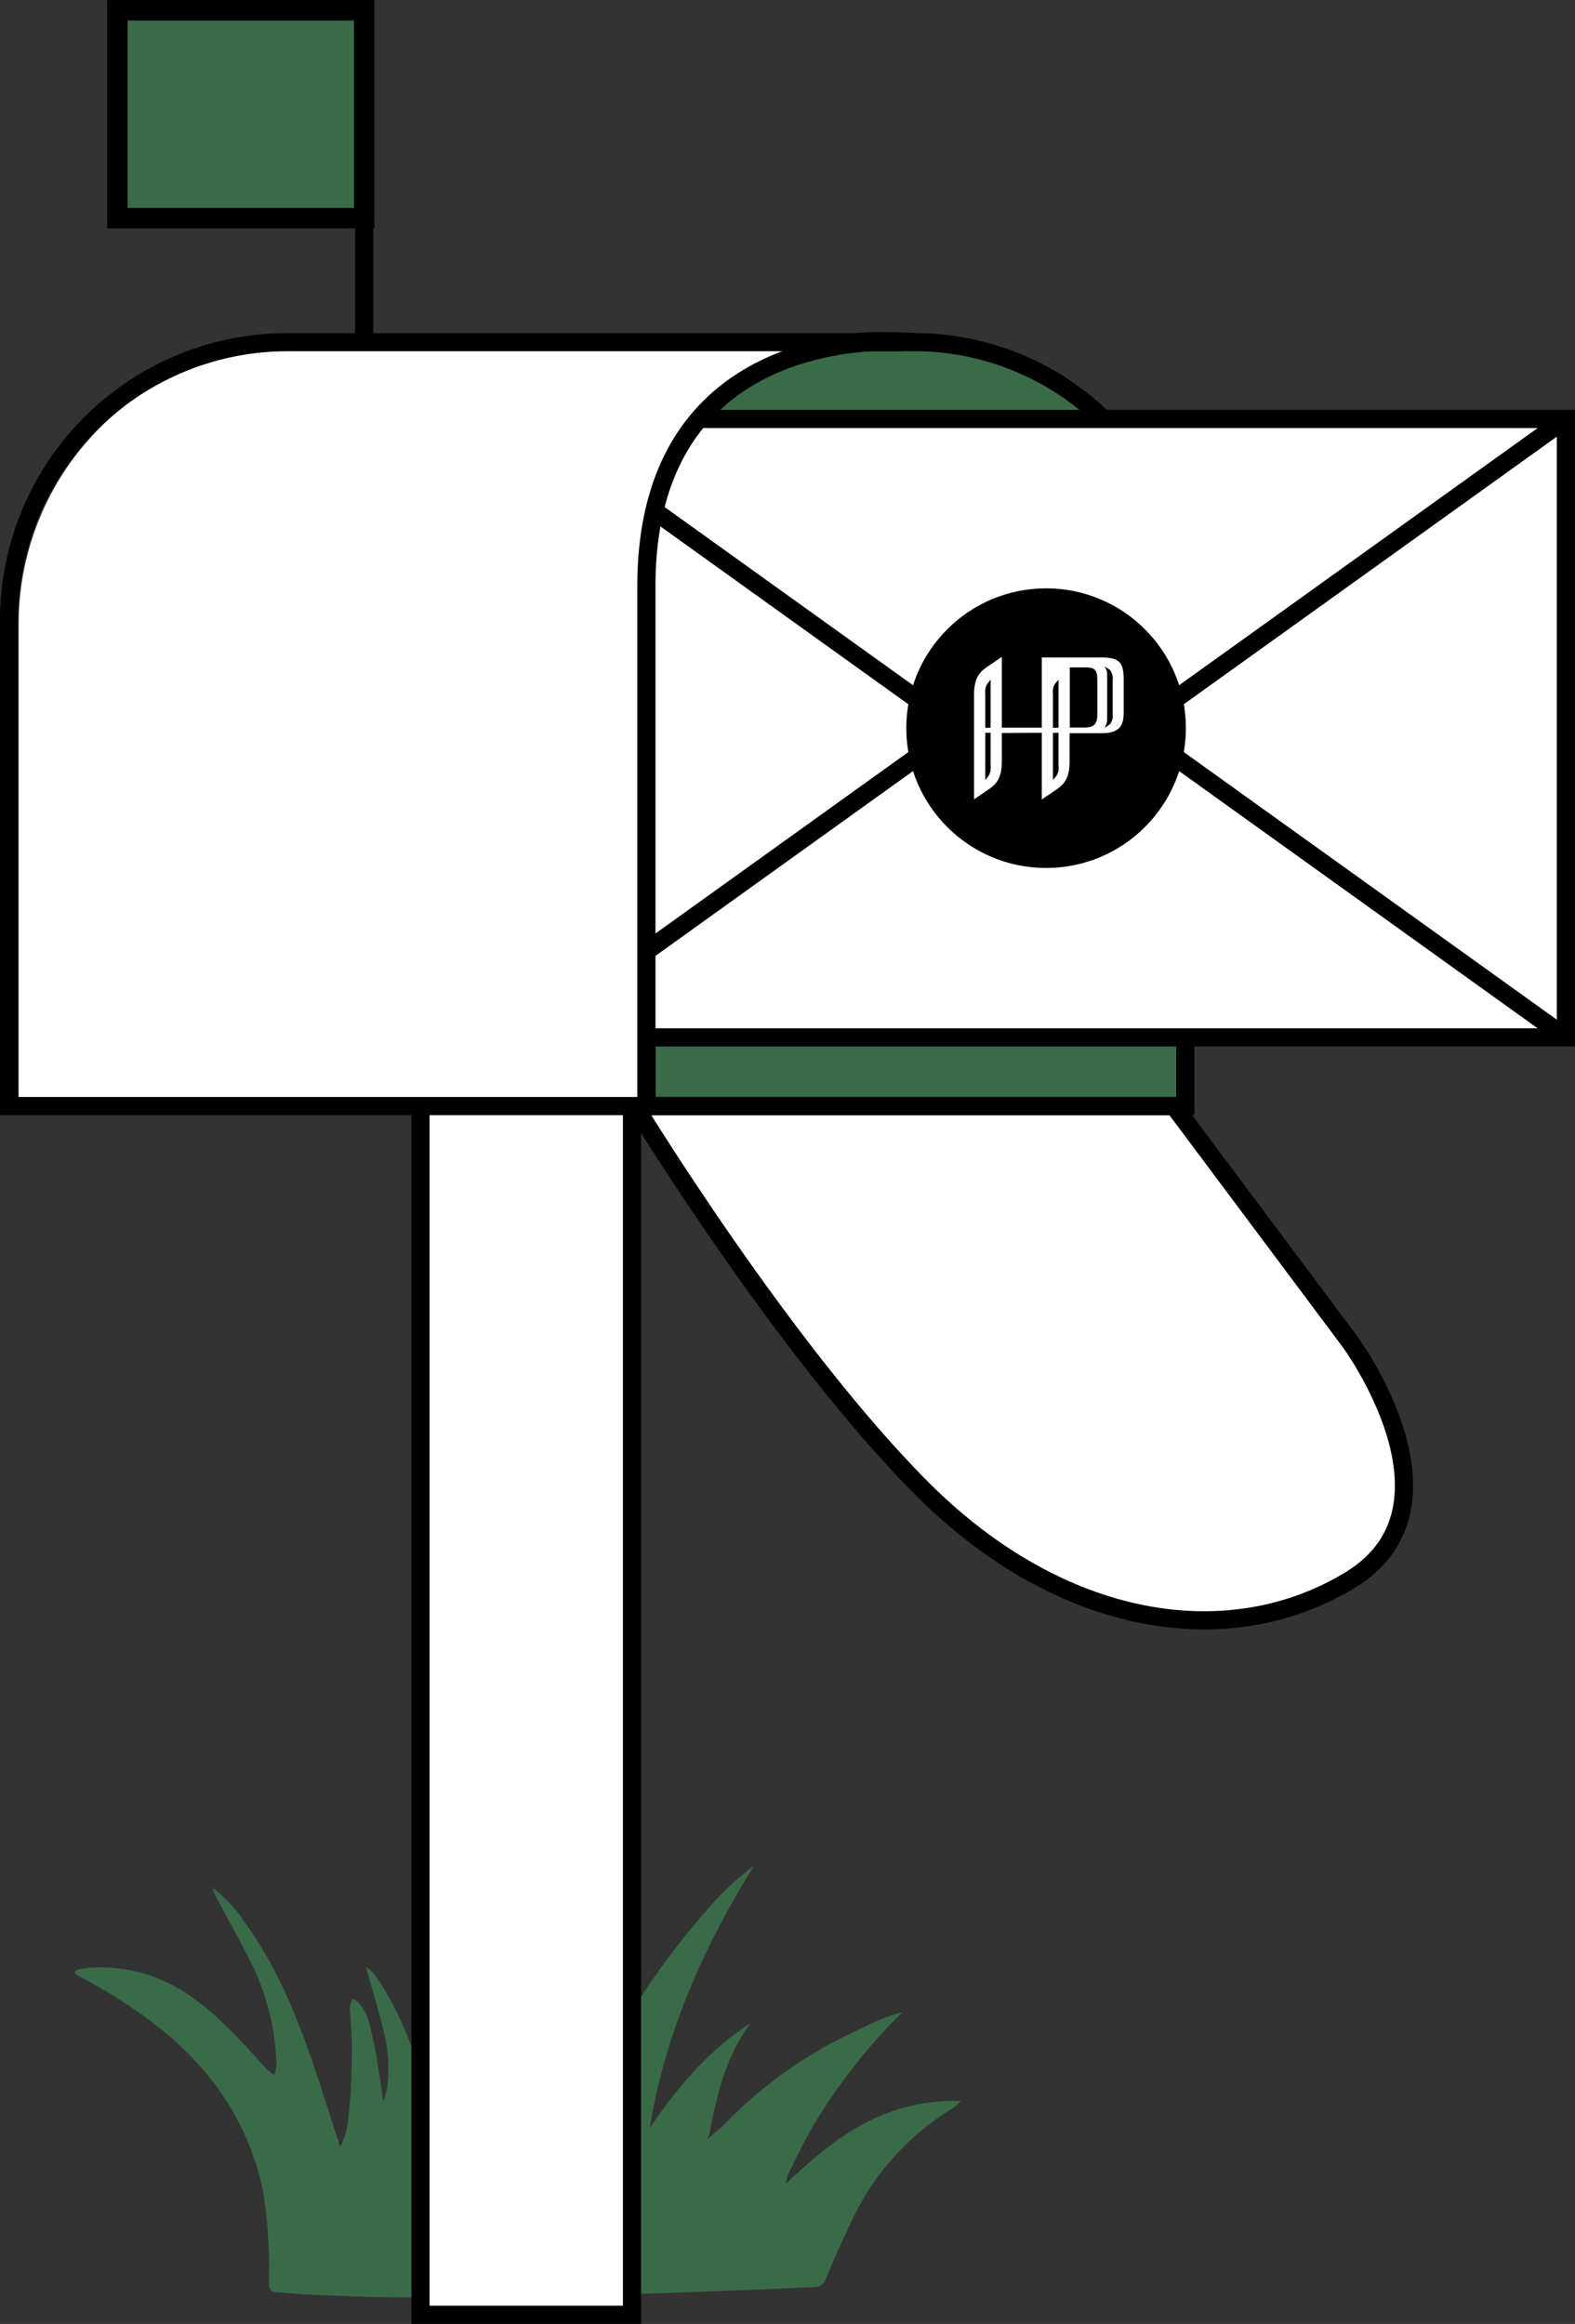 <svg xmlns="http://www.w3.org/2000/svg" viewBox="0 0 346.68 511.41"><rect x="0" y="0" width="346.68" height="511.41" fill="#333333" stroke="none"/><defs><style>.cls-1,.cls-3,.cls-5{fill:#3a6b48;}.cls-2,.cls-6,.cls-8{fill:#fff;}.cls-2,.cls-3,.cls-4,.cls-5,.cls-7{stroke:#000;stroke-miterlimit:10;}.cls-2,.cls-3,.cls-4,.cls-7{stroke-width:4px;}.cls-4{fill:none;}.cls-5{stroke-width:4.5px;}.cls-8{fill-rule:evenodd;}</style></defs><g id="Layer_2" data-name="Layer 2"><g id="Layer_1-2" data-name="Layer 1"><path class="cls-1" d="M156.43,470.14c1-.92,2.16-1.77,3.12-2.77a95.43,95.43,0,0,1,28.14-20.08c3.39-1.62,6.71-3.43,10.94-4.47a123.65,123.65,0,0,0-19,23.95c-2.26,3.64-4.07,7.57-6,11.38a6.1,6.1,0,0,0-.57,2.34c7.19-6.77,14.62-13.08,24.16-16.15a42.14,42.14,0,0,1,14.33-2,13.5,13.5,0,0,1-1.69,1.51A57.44,57.44,0,0,0,187.34,489c-1.93,4.06-3.8,8.16-5.5,12.32a2.76,2.76,0,0,1-2.9,2c-4.69.15-9.38.44-14.07.61-12,.43-24,.95-35.94,1.21-13.59.29-27.19.41-40.79.43-6.49,0-13-.34-19.47-.59-2.6-.09-5.18-.39-7.77-.53-1.3-.06-1.71-.72-1.69-1.92,0-2.4.07-4.81-.05-7.2-.3-6-.68-12-2.4-17.76A59.2,59.2,0,0,0,44,454.65c-7.23-8.1-16.07-14-25.48-19.21-.52-.29-1.08-.52-1.59-.84a2.61,2.61,0,0,1-.52-.65c.22-.16.41-.42.65-.47A20,20,0,0,1,20,433a34.34,34.34,0,0,1,22,6.34c6.39,4.46,11.47,10.19,16.59,15.92a11.39,11.39,0,0,0,1.79,1.33,9.47,9.47,0,0,0,.45-2.24,53.66,53.66,0,0,0-4.94-21.16c-2.61-5.38-5.58-10.59-8.39-15.88a5.92,5.92,0,0,1-.68-1.89,30.37,30.37,0,0,1,7,7.54c6.35,8.75,10.63,18.53,14.21,28.65,2.13,6,4,12.13,6,18.21l.88,2.61c1.56-3,1.75-5.87,2-8.66.44-4.36.52-8.77.57-13.16,0-2.59-.27-5.18-.42-7.78a5.31,5.31,0,0,1,0-1.49,8.94,8.94,0,0,1,.61-1.52,5.47,5.47,0,0,1,1.36,1,12.07,12.07,0,0,1,1.94,3.35c.83,3,1.48,6,2,9s.89,5.85,1.39,9.21c1.39-2.81,1.52-9.46.2-15-1.16-4.84-2.64-9.59-4-14.53,1.63,1.06,2.4,2.27,4.17,5.19,5.48,9,8.18,19,10.24,29.27.9,4.49,1.74,9,2.81,13.51a140.29,140.29,0,0,1,8-40.78c4.77-13.06,11.3-25.22,17.93-37.34l.6.23c-.37,1.63-.7,3.27-1.13,4.89-3.65,13.7-7.92,27.24-10.48,41.21-1,5.2-1.5,10.46-2.18,15.7a56.35,56.35,0,0,0-.48,6.51c3.05-10.66,7.64-20.62,12.77-30.35,1-1.92,2.2-3.75,3.31-5.62l0,0q-1,7-2,13.9c-.77,5.53-1.54,11.06-2.25,16.6-.32,2.41-.48,4.84-.71,7.27l.68.19c1.3-2.43,2.62-4.86,3.91-7.29a289.51,289.51,0,0,1,16.62-28.44,171.85,171.85,0,0,1,13.72-17.76,65.46,65.46,0,0,1,9.9-9.19c-11.15,17.87-19.55,36.82-23,57.81,6.06-9,13-17.16,22.24-23.17-5.56,7.4-7.53,16.1-9.18,24.91a4.73,4.73,0,0,0-.37.4s0,.14.06.22Z"/><path class="cls-2" d="M258.4,243.4l38.77,51.87s26.7,36.23,0,52.45-63.57,10.49-94.09-20-63.31-84.29-63.31-84.29"/><rect class="cls-2" x="92.55" y="238.64" width="46.56" height="270.77" transform="translate(231.66 748.04) rotate(180)"/><path class="cls-3" d="M260.9,135V243.4H142.28V129c0-44.24,31.88-52.46,48.74-53.71h10.19A59.68,59.68,0,0,1,260.9,135Z"/><path class="cls-4" d="M139.77,243.4V129c0-60.17,58.95-53.72,58.95-53.72"/><line class="cls-2" x1="80.16" y1="136.65" x2="80.16" y2="2.25"/><rect class="cls-5" x="25.83" y="2.25" width="54.33" height="45.75" transform="translate(105.99 50.26) rotate(180)"/><rect class="cls-6" x="115.83" y="92.2" width="228.85" height="136.09"/><polyline class="cls-2" points="115.83 228.29 230.26 146.22 344.68 228.29"/><path class="cls-2" d="M115.83,92.2l99.92,71.66a24.88,24.88,0,0,0,29,0L344.68,92.2"/><rect class="cls-4" x="115.83" y="92.2" width="228.85" height="136.09"/><circle class="cls-7" cx="230.26" cy="160.24" r="28.77"/><path class="cls-8" d="M242.52,161.35h-7.09v6c0,3.32-.7,4.89-2.86,6.37l-3.26,2.22V161.26l-8.79.05v6c0,3.32-.69,4.89-2.86,6.37l-3.26,2.22V153.14c0-3.32.69-4.89,2.86-6.37l3.26-2.22v15.58h8.79V144.68h12.91c4.14,0,5.12,1,5.12,4.86v7.36c0,3-1.18,4.45-4.82,4.45Zm-24.47-11.78-.63.77a3.22,3.22,0,0,0-.55,2.24v7.56l1.18,0v-10.6Zm0,11.69-1.18,0v10.4l.63-.78a3.21,3.21,0,0,0,.55-2.23v-7.43ZM233,149.57l-.66.77a3.11,3.11,0,0,0-.57,2.24v7.56l1.23,0v-10.6Zm0,11.69-1.23,0v10.4l.65-.78a3,3,0,0,0,.58-2.23v-7.43Zm8.53-11.71c0-2.17-.62-2.66-2.56-2.68l-3.49,0V160.1h3.25c2,0,2.8-.71,2.8-2.83v-7.72Zm3.39.16a3.1,3.1,0,0,0-.57-2.23,4.5,4.5,0,0,0-1.26-.78,2.43,2.43,0,0,1,.61,1.59v10.06a2.84,2.84,0,0,1-.61,1.76,4.5,4.5,0,0,0,1.26-.78,3.07,3.07,0,0,0,.57-2.23v-7.39Z"/><path class="cls-6" d="M190.6,76.14c-16.88,1.25-48.73,9.48-48.73,53.71V244.24H4.1V137.38A61.24,61.24,0,0,1,65.35,76.14Z"/><path class="cls-4" d="M258.4,243.4H2V136.55A61.25,61.25,0,0,1,63.25,75.3H198.72"/><path class="cls-4" d="M201.21,75.31a61.69,61.69,0,0,0-10.19,0c-16.86,1.25-48.74,9.47-48.74,53.71V243.4"/></g></g></svg>